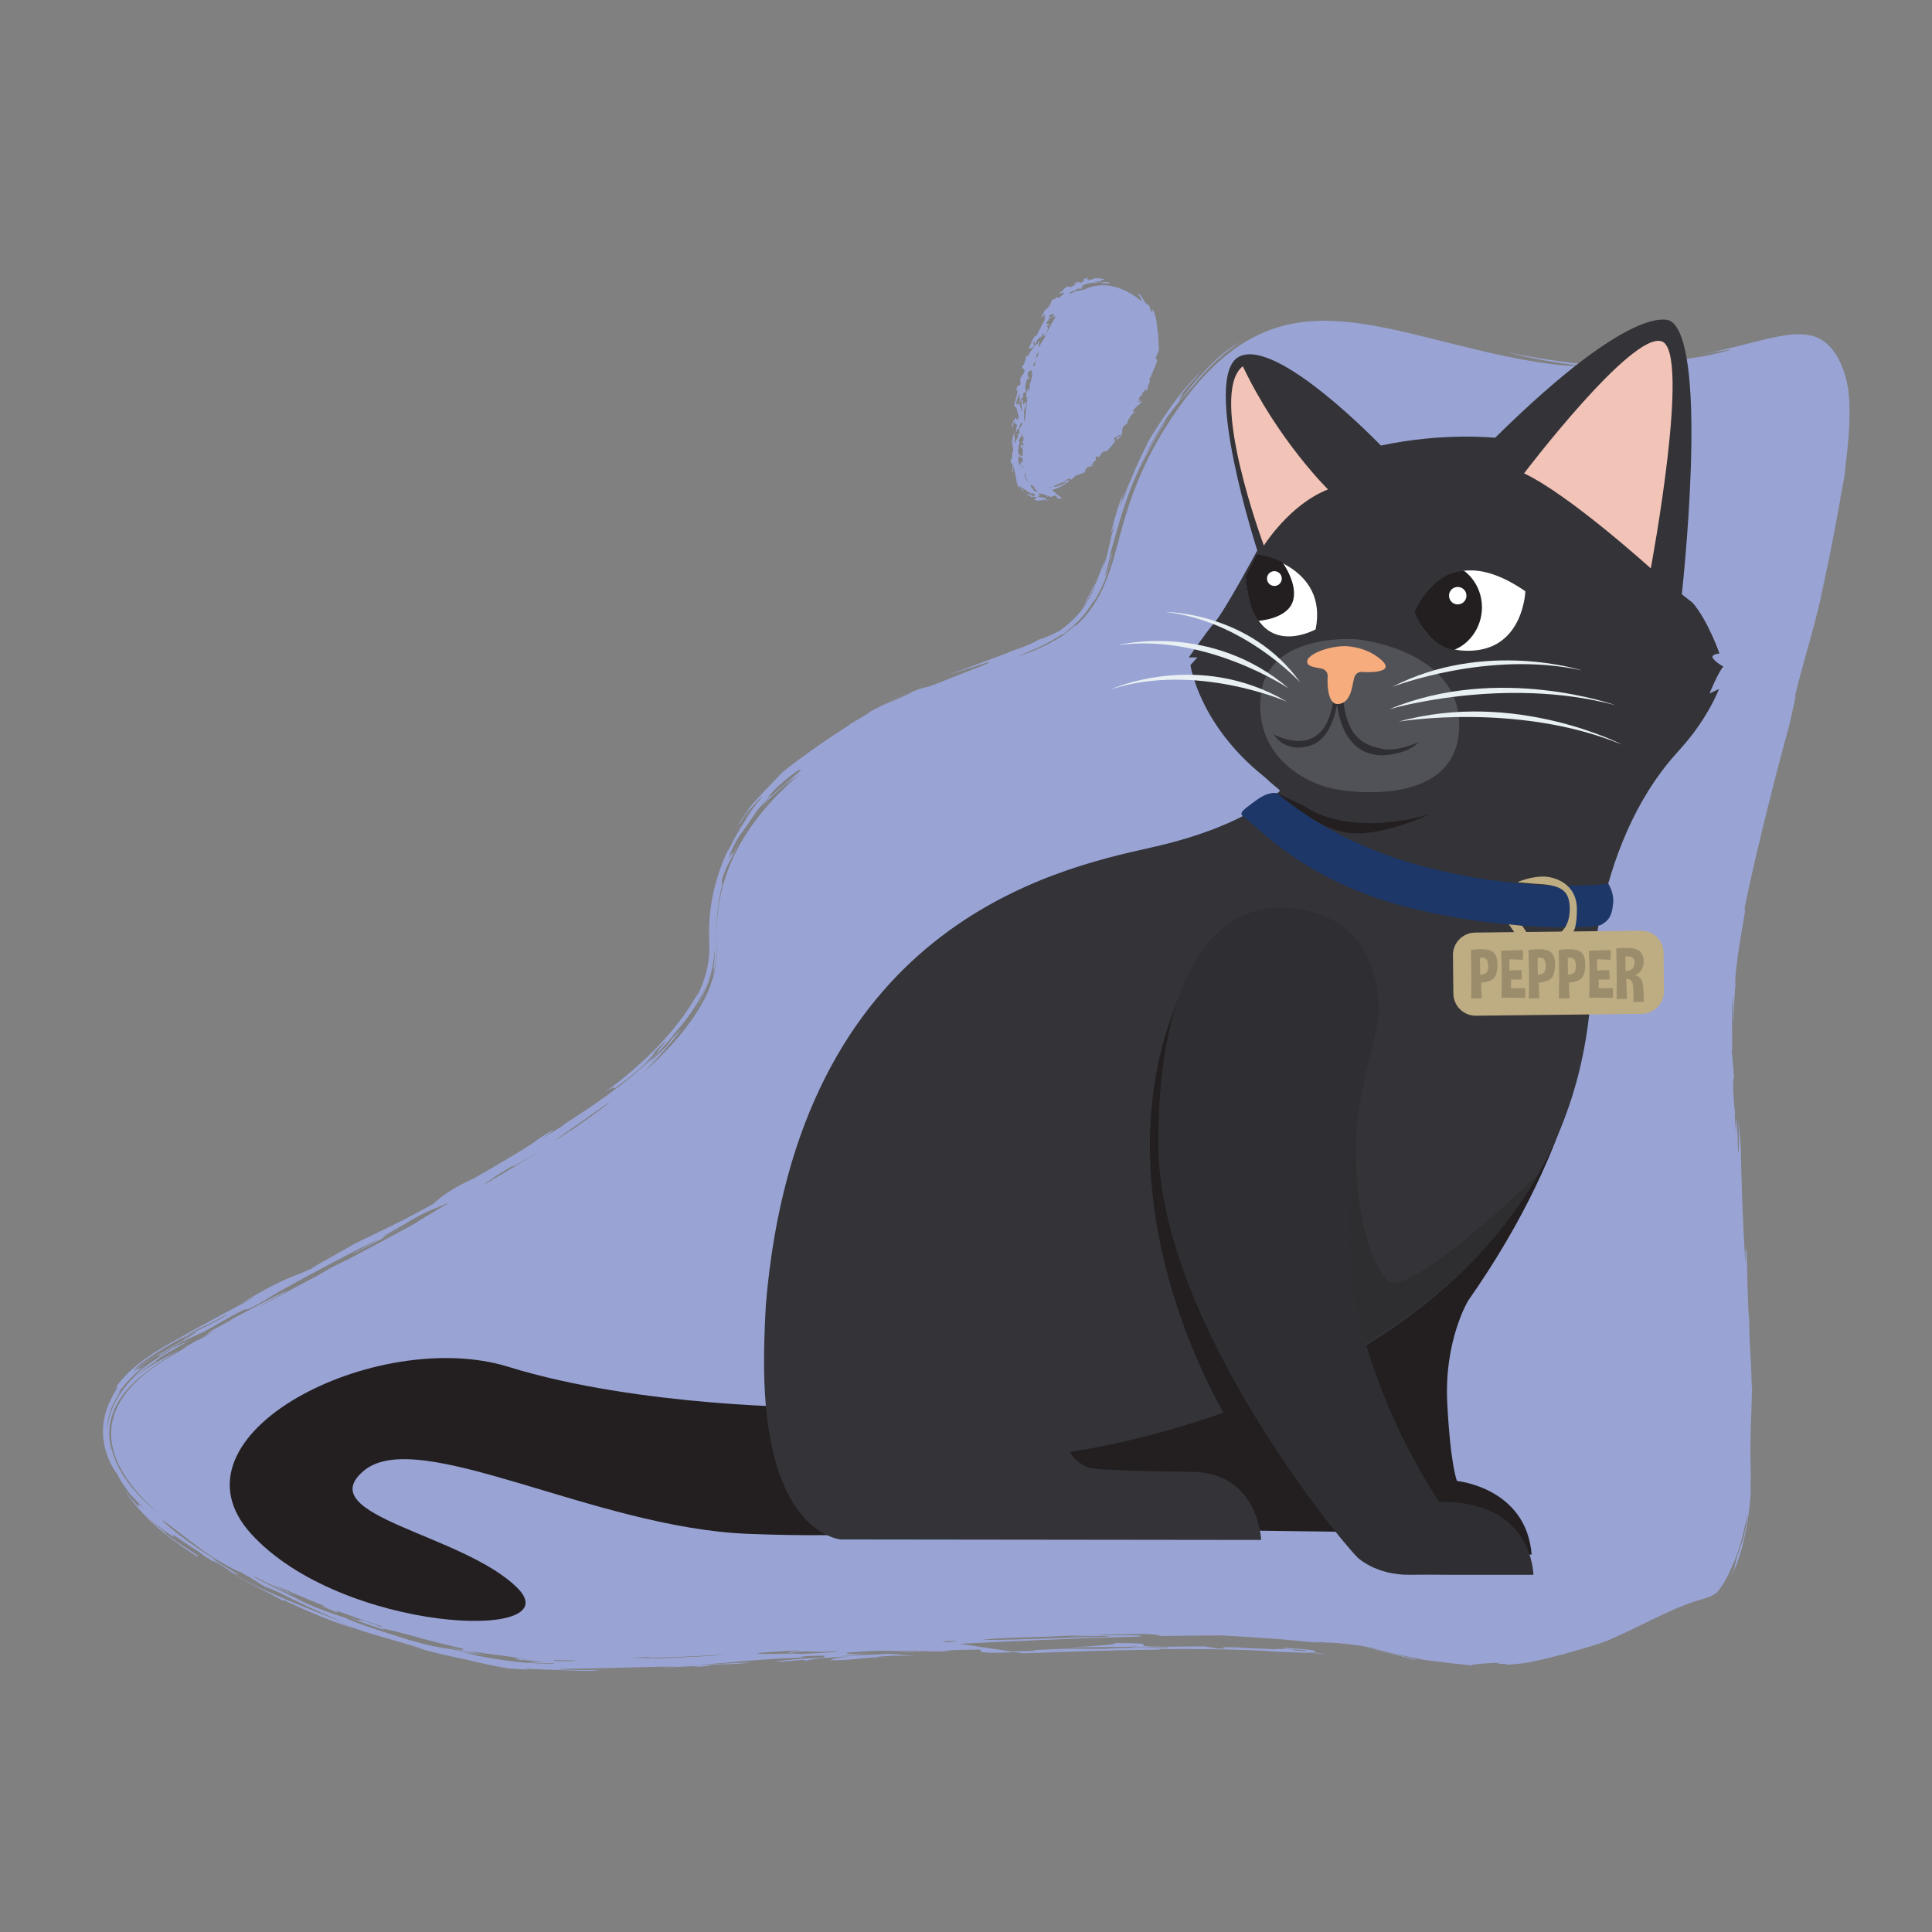 <svg xmlns="http://www.w3.org/2000/svg" xmlns:xlink="http://www.w3.org/1999/xlink" id="Ebene_1" x="0px" y="0px" viewBox="0 0 500 500" style="enable-background:new 0 0 500 500;" xml:space="preserve"><rect x="0" y="0" width="500" height="500" fill="#808080" stroke="none"/><style type="text/css">	.st0{fill:#165384;}	.st1{clip-path:url(#SVGID_00000095307308382285912350000012593708349998227596_);fill:#99A4D4;}	.st2{fill:#231F20;}	.st3{fill:#333338;}	.st4{fill:#515258;}	.st5{fill:#FFFFFF;}	.st6{fill:#E9F0F3;}	.st7{fill:#2F2F33;}	.st8{fill:#F6AC7C;}	.st9{fill:#F2C3B7;}	.st10{opacity:0.3;fill:#231F20;}	.st11{fill:#1D3768;}	.st12{fill:#BEAC83;}	.st13{fill:#9B8C6B;}</style><circle class="st0" cx="235.72" cy="226.12" r="2.71"></circle><g>	<defs>		<rect id="SVGID_1_" x="26.67" y="71.92" width="451.99" height="360.58"></rect>	</defs>	<clipPath id="SVGID_00000117672743533213139270000007761030761582570411_">		<use xlink:href="#SVGID_1_" style="overflow:visible;"></use>	</clipPath>	<path style="clip-path:url(#SVGID_00000117672743533213139270000007761030761582570411_);fill:#99A4D4;" d="M41.03,391.65  c0.02,0.02,0.04,0.03,0.06,0.05c-15.06-13.13-18.77-27.77,2.74-40.5c1.53-0.91,3.09-1.81,4.67-2.72l-1.34,0.54  c0.25-0.13,0.43-0.23,0.7-0.37c11.48-6.34,0.7-1.03,12.56-7.36c-0.48,0.22-0.71,0.3-0.98,0.41c4.86-2.53,13.66-7.41,14.88-7.65  c-1.14,0.6-5.52,3.06-7.59,4.32c4.96-2.68,10.03-5.38,15.16-8.1c1-0.6,1.97-1.17,3.13-1.8v0c0,0,0,0,0.01,0  c1.13-0.62,2.41-1.29,4.12-2.12c0.41-0.19,0.7-0.32,0.92-0.41c6-3.19,12.02-6.4,17.96-9.65c-0.73,0.05,12.97-7.53,5.83-4.05  c-1.8,0.87-1.8,0.31-8.72,4.24c-0.07,0.09,0.55-0.21,1.25-0.56c-3.21,1.67-3.68,2.07-7.11,3.99c-0.9,0.86,4.38-2.08,6.78-3.13  c-2.26,1.15-4.82,2.38-7.26,3.72l0.63-0.2l-7.43,3.88c-3.17,1.4,5.6-3.02,5.91-3.41l-4.84,2.35c-5.45,2.83-20,10.42-24.68,13.48  c-6.2,3.53-3.62,1.72-5.3,2.39c-3.92,1.82-7.24,4.06-10.97,6.03c-0.01-0.3-4.35,2.19-4.66,2.01c0,0-1.49,0.88-2.98,1.77  c-1.48,0.87-2.98,1.84-2.98,1.84c-1.82,0.88-0.01-0.34,2.41-1.75c2.41-1.41,5.48-3.11,6.22-3.65c2.99-2.19-4.5,2.41-2.55,1.01  c4.63-2.6,5.09-2.59,7.37-3.79c2.68-1.45,4.05-2.33,3.88-2.42c-7.35,4.28-4.22,1.93-10.22,5.41l-0.15,0.2  c-0.15-0.09-2.36,1.13-4.92,2.62c-2.58,1.49-5.6,3.48-7.15,4.68c-0.77,0.64-1.24,1.1-1.49,1.39c-0.25,0.28-0.3,0.37-0.19,0.31  c0.21-0.11,1.03-0.79,2.08-1.53c1.02-0.79,2.31-1.58,3.29-2.25c1.01-0.6,1.74-1.02,1.69-0.97c0,0-0.51,0.31-1.27,0.78  c-0.76,0.47-1.75,1.17-2.74,1.85c-1.95,1.42-3.77,3.08-3.77,3.08c1.66-1.34,1.72-1.25,1.91-1.29c0.21-0.01,0.52-0.2,2.82-1.78  c-2.38,1.67-3.58,2.82-4.72,3.96c-0.54,0.61-1.14,1.14-1.74,1.9c-0.31,0.37-0.65,0.76-1.02,1.2c-0.35,0.47-0.73,0.98-1.16,1.57  c1.04-1.28,1.28-1.47,1.06-1.06c-0.21,0.41-0.91,1.42-1.57,2.73c-0.35,0.63-0.61,1.39-0.93,2.1c-0.22,0.75-0.49,1.47-0.61,2.15  c-0.29,1.35-0.31,2.4-0.25,2.58c0.13-1.72,0.64-3.77,1.51-5.69c0.87-1.92,2.01-3.76,3.21-5.19c1.16-1.46,2.29-2.59,3.02-3.3  c0.48-0.48,0.76-0.76,0.8-0.82c0.14-0.1,0.43-0.31,0.83-0.62c0.6-0.48,1.45-1.13,2.42-1.79c1.91-1.37,4.26-2.77,5.5-3.57l4.03-1.83  c-2.16,1.25-4.72,2.67-6.51,3.77c-1.81,1.1-2.79,1.86-1.91,1.47c0,0-0.36,0.24-0.9,0.59c-0.54,0.36-1.27,0.82-1.95,1.35  c-1.42,0.99-2.72,2.16-2.72,2.16c2.85-2.2,4.37-2.95,5.72-3.79c1.39-0.78,2.7-1.54,5.49-3.01c-5.52,3.42-10.49,6.6-14.01,10.97  c-1.75,2.16-3.07,4.64-3.67,7.31c-0.59,2.61-0.46,5.36,0.38,7.89c-0.1-0.42-0.3-1.49-0.3-1.49c0.5,2.66,1.52,4.91,2.62,6.81  c1.09,1.91,2.31,3.48,3.46,4.82C37.17,388.43,39.28,390.24,41.03,391.65 M69.49,410.08c3.02,1.55,7.05,3.45,9.02,4.5  c3.19,1.6,10.07,3.95,10.68,4.01c0.49,0.38,3.29,1.46,6.59,2.58c3.62,1.24,7.83,2.51,10.15,3.28c5.65,1.58,7.57,1.85,9.32,2.13  c1.75,0.27,3.34,0.56,8.44,1.63c0,0-0.93-0.11-1.87-0.22c-0.93-0.13-1.87-0.25-1.87-0.25c4.53,0.99,7.78,1.57,11.19,2.03  c3.39,0.45,6.99,0.82,12.12,0.78c0.61-0.16-0.56-0.15-2.17-0.14c-1.63,0-3.71-0.07-4.87-0.25c0,0,1.22,0,2.43,0  c1.21-0.03,2.43-0.07,2.43-0.07c-2.24-0.03-6.55-0.71-6.41-0.38c-0.04-0.08-0.91-0.28-0.98-0.36c-0.06-0.08,0.68,0.01,3.91,0.31  c0,0-1.21-0.14-2.42-0.32c-1.21-0.16-2.4-0.38-2.4-0.38c0.27-0.01,0.64,0,1.07,0.03c-1.42-0.17-2.88-0.37-4.33-0.59  c-1.83-0.16-5.1-0.71-7.92-1.03c-0.23,0.06,2.76,0.68,4.47,1.01c-4.37-0.6-8.19-1.51-10.65-2.16c6.76,1.46,3.19,0.48,4.72,0.54  c-4.13-0.94-10.82-2.6-13.24-3.38c-5.66-1.46-10.32-2.7-6.68-1.28c-3.54-1.24-7.31-2.37-10.94-4c3.42,1.41,3.53,1.23,3.86,1.19  c0.33-0.06,0.88,0.02,5.29,1.67c0.53,0.08,0.59,0.04,0.31-0.1c-3.25-1.04-6.51-2.15-9.76-3.34c-0.96-0.32-1.87-0.63-2.62-0.88  c2.35,0.96,0.3,0.35,0.83,0.68c-4.66-1.91-4.53-2.04-2.39-1.37c-3.5-1.35-6.96-2.79-10.35-4.3c-0.27-0.1-1.15-0.45-2.05-0.8  c-1.07-0.43-2.14-0.86-2.14-0.86s1.58,0.75,3.16,1.51c1.59,0.73,3.19,1.45,3.19,1.45c-2.78-0.88-7.11-3.12-10.34-4.74  C64.42,407.42,66.46,408.54,69.49,410.08 M148.45,429.88c-0.44-0.08-0.06-0.14,0.72-0.18c-2.03-0.01-4.09,0-6.15-0.07  C143.93,429.76,142.59,430,148.45,429.88 M187.75,428.27l-1.96,0.05c-14.64,0.77-19.06,0.77-17.67,0.5  c-1.85,0.08-3.65,0.15-5.41,0.21c3.28,0.07,6.34,0.11,8.09,0.13C177.14,428.93,183.86,428.57,187.75,428.27 M196.12,427.89  c0.51,0.35,8.56-0.08,10.98,0.11c2-0.01,11.42-0.53,9.31-0.68c-6.57,0.5-5.99-0.4-12.05,0.45c-0.97-0.18,0.6-0.36,2.97-0.54  c-0.8,0-1.28-0.03-1.36-0.08c-2.4,0.15-4.66,0.28-6.78,0.41C197.29,427.69,195.6,427.82,196.12,427.89 M245.13,425.03  c1.64-0.15,2.1-0.28,2.54-0.43c-1.34,0.08-2.65,0.15-3.94,0.22L245.13,425.03z M206.15,199.66c-0.8,0.53-2.34,1.62-5.32,4.35  c-4.84,5.1,0.42-0.13-1.93,2.55c-0.96,0.92-1.72,1.72-2.35,2.47c-0.6,0.77-1.11,1.48-1.61,2.2c-0.52,0.7-0.96,1.48-1.56,2.3  c-0.61,0.82-1.24,1.78-2.1,2.92c-0.92,1.44-1.37,2.5-1.75,3.2c-0.36,0.71-0.5,1.13-0.59,1.42c-0.17,0.57-0.08,0.63-0.45,1.64  c1.41-3.08,1.17-2.31,1.02-1.74c-0.11,0.59-0.29,0.88,1.74-2.81c-1.56,3.05-2.06,4.19-2.63,5.16c-0.3,0.48-0.49,0.96-0.79,1.65  c-0.27,0.7-0.69,1.58-1.02,3l0.13,0.97c-0.66,2.53-1.45,6.62-1.48,10.99c-0.03,2.18,0.13,4.41,0.06,6.53  c-0.08,2.13-0.47,4.13-0.99,5.81c0.17-0.72,0.25-1.22,0.27-1.53c0.03-0.31,0.04-0.44,0.01-0.43c-0.06,0.02-0.16,0.59-0.37,1.3  c-0.38,1.42-1.15,3.36-1.09,2.87c0.31-0.42,1.1-2.57,1.38-4.68c0.32-2.1,0.23-4.09,0.16-4.04c-0.02,2.3-0.65,6.37-2.14,9.88  c-1.11,2.86-2.6,5.32-3.46,6.72c0.44-0.73,1.09-1.86,1.67-3.03c1.02-1.97,1.73-4.04,1.73-4.04c-0.6,1.41-2.23,4.53-4.09,7.11  c-1.82,2.6-3.72,4.71-3.84,4.81c-1.01,1.4-2.44,3.02-3.75,4.47c-1.33,1.44-2.56,2.69-3.14,3.39c0,0,0.3-0.27,0.75-0.67  c0.46-0.4,1.06-0.94,1.64-1.49c1.2-1.09,2.33-2.24,2.33-2.24s0.35-0.46,0.68-0.95c0.33-0.48,0.67-0.95,0.67-0.95  s0.66-0.65,1.3-1.32c0.66-0.66,1.27-1.36,1.27-1.36c-1.21,1.71-3.26,4.25-5.26,6.47c-1.99,2.23-3.92,4.14-4.53,4.9  c3.64-3.38,8.21-7.75,12.46-13.75c1.51-2.19,2.96-4.62,4.15-7.32c1.67-4.07,2.47-8.17,2.24-12.32  c-1.04-18.19,8.09-32.51,21.64-43.86c-0.17,0.12-0.32,0.23-0.49,0.36c-0.7,0.53-1.47,1.1-2.28,1.76c-0.79,0.68-1.63,1.42-2.52,2.25  c1.04-0.92,2.17-2.11,3.82-3.61c0,0-0.6,0.47-1.49,1.17c-0.85,0.75-2.06,1.68-3.16,2.73c-1.12,1.03-2.24,2.07-3.02,2.9  c-0.8,0.82-1.34,1.37-1.34,1.37c1-1.17,1.8-2.07,2.56-2.83c0.77-0.74,1.46-1.36,2.18-2c1.47-1.26,3.06-2.62,5.89-5.04  C207.05,199.25,206.94,199.13,206.15,199.66 M152.93,288.57c-2.21,1.68-8.73,5.94-9.14,6.54c3.17-2.09,4.06-2.69,3.73-2.39  c3.36-2.28,6.56-4.57,9.59-6.88c0.1-0.13,0.37-0.38,0.81-0.76C156.5,286.09,154.28,287.69,152.93,288.57 M132.43,301.87  c-6.92,4.11-2.05,1.34-6.91,4.38c-0.25,0.21-0.05,0.16,0.37-0.03c5.3-3.09,10.45-6.21,15.34-9.35  C136.83,299.59,132.26,302.38,132.43,301.87 M51.13,346.97c1.78-1.01,3.58-2.02,5.41-3.04c-1.13,0.58-2.67,1.39-4.05,2.12  C51.31,346.76,51.08,346.95,51.13,346.97 M73.31,411.16c0.22,0.12,0.56,0.27,1.01,0.45C73.98,411.47,73.65,411.31,73.31,411.16   M275.25,427.07l-5.06,0.23C272.17,427.26,274.06,427.19,275.25,427.07 M35.46,389.49c0.52,0.54,0.56,0.47,0.48,0.3  c-0.14-0.39-0.76-1.22,1.4,0.8c-1.49-1.63-2.92-3.16-3.8-4.07c-0.12-0.17-0.43-0.59-0.81-1.12c-0.38-0.53-0.83-1.16-1.21-1.79  c-0.81-1.22-1.34-2.39-1.09-2.08c-0.52-0.48-1.7-2.26-2.66-4.85c-0.51-1.28-0.83-2.82-1.03-4.42c-0.13-1.6-0.12-3.3,0.2-4.87  c0.55-3.18,1.97-5.76,2.81-7.2c0.86-1.45,1.08-1.97,0.02-0.84c1.07-1.59,2.96-3.82,5.59-5.97c0.67-0.52,1.37-1.06,2.09-1.62  c0.75-0.51,1.52-1.04,2.32-1.59c0.82-0.5,1.66-1.01,2.51-1.54c0.84-0.48,1.69-0.97,2.56-1.47c6.95-3.96,14.88-8.17,21.39-11.66  l-3.63,1.72c13.29-7.93,12.27-5.97,20.3-10.02c-7.12,3.47,6.05-3.57,8.77-5.28c6.36-3.11,11.64-5.44,20.33-10.28  c1.65-1.28,1.65-1.84,7.14-4.99l3.85-1.89c5.47-3.17,12.77-7.35,16.04-9.71l-0.74,0.44c5.85-3.97,6.33-3.74,1.76-0.69  c0,0,1.43-0.88,2.87-1.76c1.42-0.89,2.84-1.79,2.84-1.79l0.13-0.21c3.73-2.41,7.32-4.75,11.32-7.64c3.96-2.91,8.41-6.32,13.31-11.3  c-2.76,2.46,6.79-8.04-1.89,0.95c1.32-1.22,1.02-0.82,0.35-0.02c-0.7,0.78-1.78,1.95-2.01,2.23c-3.28,3.18-6.72,5.52-8.32,6.75  c1.07-1.07-0.24-0.57-2.29,0.73c3.73-2.54,10.42-8,15.52-13.66c2.55-2.82,4.71-5.66,6.21-7.92c1.5-2.27,2.41-3.93,2.8-4.3  c1.09-2.45,2.06-5.17,2.44-8.1c0.23-1.46,0.27-2.96,0.22-4.48c-0.01-0.85-0.03-1.71-0.04-2.58l-0.02-1.31l0.07-1.31  c0.28-7.02,2.31-14.15,5.39-20.14c-0.24,0.51-0.66,1.51-0.46,1.26c0,0,0.07-0.17,0.21-0.45c0.14-0.28,0.34-0.69,0.58-1.18  c0.24-0.49,0.52-1.05,0.83-1.66c0.34-0.59,0.7-1.22,1.06-1.84c0.69-1.28,1.54-2.45,2.12-3.37c0.29-0.46,0.55-0.83,0.75-1.08  c0.19-0.25,0.3-0.4,0.3-0.4s-0.44,0.5-0.84,1.03c-0.4,0.53-0.8,1.07-0.8,1.07s0.26-0.4,0.66-1c0.39-0.6,0.98-1.35,1.54-2.13  c0.55-0.78,1.15-1.53,1.61-2.07c0.45-0.55,0.76-0.92,0.76-0.92c0.44-0.67-1.7,1.4-3.65,3.92c-1,1.23-1.74,2.48-1.23,1.84  c-2.09,2.76-1.17,1.4-0.05-0.26c1.15-1.75,2.72-3.63,0.91-1.63c-0.99,1.37-2.22,3.08-3.03,4.36c2.25-3.7,4.36-6.21,6.27-8.27  c2.02-2.23,3.85-3.98,5.81-6.12c3.46-2.88,10.76-8.18,17.85-12.62c-1.43,0.77,0.49-0.44,2.36-1.5c1.85-1.1,3.63-2.07,1.7-1.25  c2.89-1.45,9.45-5.02,10.71-5.31c-1.1,0.42-4.37,2.02-6.55,3.28c3.11-1.5,3.58-1.49,7.33-3.33c0.47-0.26,0.17-0.19,0.17-0.19  c2.51-1.07,3.02-1.06,3.97-1.31c0.96-0.24,2.36-0.73,6.75-2.55c23.31-8.95-3.62,0.43-0.38-0.92c0.46-0.1,3.26-1.16,6.54-2.38  c3.25-1.23,7.04-2.58,9.29-3.5l-1.12,0.32c2.36-0.78,5.74-1.9,7.88-3.25c1.46-0.34,3.97-1.51,5.43-2.29c0,0,0.52-0.39,1.3-0.97  c0.75-0.61,1.75-1.43,2.62-2.35c0.47-0.44,0.87-0.93,1.25-1.39c0.4-0.44,0.73-0.9,1-1.29c0.58-0.76,0.9-1.32,0.9-1.32  s-0.08,0.11-0.2,0.27c-0.11,0.16-0.27,0.37-0.45,0.57c-0.34,0.4-0.68,0.8-0.68,0.8c1.44-1.8,2.45-3.61,3.29-5.54  c0.13-0.94-0.92,2-2.74,4.48c0.74-1.49,1.73-3.21,2.88-5.41c0,0-0.12,0.3-0.24,0.61c-0.13,0.29-0.26,0.59-0.26,0.59  c1.37-2.22,4.48-12.06,2.24-4.27c1.04-2.84,1.49-4.84,1.89-6.58c0.4-1.75,0.71-3.28,1.35-5.33c-0.07-0.48-1.18,3.31-0.75,1.19  c1.08-4.03,1.89-6.73,3.15-9.97c-1.05,3.2,0.45-0.85-1.12,4.22c0.68-1.92,2.58-6.96,2.65-6.71c-0.67,1.59-1.19,2.68-2.03,5.57  c1.87-5.38,4.22-10.86,6.91-16.07c-0.14,0.16-0.45,0.66-0.8,1.23c1.92-3.29,4.45-7.32,7.07-10.89c2.62-3.58,5.37-6.69,7.24-8.43  l-1.44,1.73c-1.32,1.29-3.63,4.21-4.4,5.47c3.46-4.49-2.1,3.44,1.59-1.27c2.59-3.2,5.15-6.12,7.64-8.5  c2.46-2.4,4.93-4.12,6.92-5.19c-3.32,2.12-6.77,5.21-9.47,8.17c-1.33,1.5-2.56,2.88-3.52,4.11c-1,1.19-1.76,2.18-2.26,2.79  c0,0,0.19-0.25,0.47-0.63c0.28-0.38,0.65-0.89,1.05-1.37c0.79-0.98,1.58-1.96,1.58-1.96s-0.48,0.54-1.19,1.34  c-0.74,0.79-1.64,1.91-2.55,3.03c-0.93,1.1-1.77,2.27-2.42,3.13c-0.66,0.86-1.07,1.45-1.07,1.45c-0.01,0.26-1.47,2.34-2.68,4.49  c-1.27,2.11-2.32,4.26-2.16,4.23c1.85-3.51,3.76-6.59,5.46-9.17c-0.08,0.16-0.46,0.82-1.03,1.75c-0.58,0.92-1.33,2.14-2.08,3.49  c-0.79,1.32-1.53,2.79-2.25,4.13c-0.66,1.37-1.29,2.62-1.7,3.58c0,0,0.13-0.3,0.32-0.75c0.21-0.45,0.48-1.04,0.75-1.64  c0.53-1.2,1.14-2.36,1.14-2.36c-2.32,4.08-4.49,8.99-6.19,14.02c-1.72,5.02-3,10.12-4.31,14.39c1.06-3.36,0.53-1.18-0.09,1.15  c-0.62,2.32-1.42,4.76-0.4,2.14c0.88-2.12,1.58-5.8,1.38-4.74c0.47-0.6-1.41,5.3-1.9,7.03c-0.23,0.42-1.21,2.73-2.07,4.2  c-0.43,0.73-0.76,1.3-0.87,1.36c-0.09,0.08,0.1-0.31,0.65-1.5c-0.58,1.33-1.8,3.29-3.39,5.12c-1.58,1.83-3.52,3.5-5.07,4.71  c0.38-0.47-1.12,0.58-3.01,1.65c-0.95,0.53-1.97,1.09-2.88,1.5c-0.89,0.43-1.63,0.76-1.99,0.86c-0.79,0.36-1.53,0.7-2.2,1  c-0.68,0.3-1.3,0.57-1.85,0.81c3.52-1.18,7.74-2.88,11.7-5.41l-0.01,0c1.53-1.1,4.11-3.45,3.39-2.71l0.14,0.04  c3.54-3.09,6.03-7.22,7.6-11.09c0.78-1.93,1.41-3.76,1.94-5.4c0.24-0.84,0.48-1.7,0.72-2.58l-0.17,0.48  c0.09-0.29,0.18-0.57,0.27-0.86c2.66-9.84,5.56-21.88,16.18-36.85c24.55-34.6,47.99-21.2,84.82-13.39  c5.46,1.16,10.57,1.93,15.37,2.4l5.12,0.12c0,0-5.14-0.5-10.21-1.4c-2.53-0.49-5.06-0.95-6.93-1.43c-1.88-0.44-3.13-0.73-3.13-0.73  c8.32,1.62,14.44,2.53,20.22,3.09c5.77,0.5,11.24,0.68,18.12-0.21c-2.18,0.14-0.06-0.17,0.47-0.29c4.4-0.29,9.59-1.22,12.28-1.6  c0,0,1.72-0.39,3.43-0.77c1.71-0.4,3.42-0.84,3.42-0.84c-0.12-0.17-2.82,0.26-9.83,1.64c6.15-1.15,11.85-2.69,17.45-4.09  c2.81-0.68,5.6-1.33,8.5-1.56c0.72-0.08,1.46-0.03,2.19-0.05c0.74,0.1,1.47,0.08,2.2,0.29c1.47,0.26,2.86,0.98,4.03,1.89  c2.33,1.92,3.66,4.6,4.64,7.25c0.95,2.73,1.41,5.63,1.47,8.54c0.22,5.83-0.42,11.8-1.25,18.09c-0.06,1.08,0.54-3.35,0.34-1.44  c-0.45,2.85-1.29,7.24-1.58,8.36c0.11-0.31,0.26-0.84,0.46-1.87c-1.09,6.01-1.98,10.68-2.8,14.82c-0.86,4.35-1.66,8.12-2.74,12.22  c0.09,0.49,1.59-6.27,1.42-5.21c-2.76,12.66-5.01,19.04-8.19,31.68c1.32-4.11-0.43,2.86-1.14,6.32  c-2.84,10.31-8.58,32.32-11.76,48.19c0.76-2.02-0.16,2.39-0.98,7.51c-0.86,5.12-1.52,10.96-1.24,11.64  c-0.39,3.56-0.46,9.09-0.66,9.5c0.03-2,0.05-6.83-0.1-6.21c-0.33,5.22,0.07,13.27-0.21,14l0.59,6.49  c-0.13,0.27-0.25,1.31-0.24,3.02c0.08,1.37,0.16,2.77,0.25,4.2c0.33,2.59,0.27,2.67,0.17,2.82c0.1,1.54,0.2,3.11,0.3,4.69  c0.04-1.79,0.07-3.27,0.16-3.98c0.4,5.52,0.23,4.77,0.42,8.68c0.26,1.27,0.21-3.89,0.07-8.11l0.63,7.09  c0.1,6.86,0.43,18.78,1.17,29.79c0.11-1.8-0.11-5.38,0.34-2.5c0.2,4.74,0.16,11.08,0.61,17.35c-0.01-0.87,0.05-0.33,0.04-1.18  c0.12,11.02,0.43,8.28,0.66,18.26c0.03-0.16,0.07-0.19,0.1-0.49l-0.16,6.1c-0.27,6.39-0.31,9.95-0.26,12.88  c0.03,2.93,0.18,5.24-0.07,9.09l0.2-1.7c-0.03,2.42-0.48,7.51-1.52,12.51c-0.51,2.5-1.18,4.97-1.94,7.05  c-0.76,2.09-1.61,3.79-2.23,4.8c1.39-2.57,1.37-3.07,1.45-3.35c0.04-0.29,0.03-0.41,0.54-2.38c0.79-2.29,1.07-3.1,1.48-4.3  c0.37-1.2,0.84-2.81,1.35-6.82c-0.25,0.49-0.74,3.25-1.48,6.1c-0.71,2.85-1.81,5.75-2.34,6.67c-0.85,2.1-1.71,3.82-2.49,5.05  c-0.8,1.22-1.45,1.98-1.59,2.2c-0.63,0.48-1.31,0.87-2.02,1.16c-0.36,0.12-0.71,0.24-1.06,0.36c-0.3,0.09-0.6,0.18-0.9,0.28  c-1.18,0.38-2.32,0.67-3.4,1.1c-1.08,0.42-2.14,0.84-3.19,1.25c-1.04,0.47-2.07,0.93-3.12,1.41c-4.2,1.93-8.58,4.29-14.91,7.01  c-0.58,0.21-1.14,0.42-1.7,0.63c-0.57,0.17-1.14,0.35-1.73,0.53c-1.18,0.33-2.39,0.79-3.85,1.15c-0.72,0.2-1.49,0.42-2.32,0.66  c-0.41,0.13-0.85,0.26-1.3,0.39c-0.46,0.11-0.93,0.23-1.43,0.35c-0.99,0.26-2.06,0.54-3.23,0.85c-1.18,0.29-2.47,0.51-3.88,0.83  l0.32,0.01c-0.53,0.05-1.62,0.28-2.88,0.42c-1.63,0.17-3.5,0.37-4.66,0.39c1.97-0.36,0.74-0.31-0.37-0.26  c-1.12-0.05-2.12-0.06,0.28-0.31c-3.34,0.07-5.28,0.17-6.49,0.34c-1.2,0.08-1.66,0.24-2,0.36c-1.18-0.21-2.6-0.35-4.22-0.47  c-1.62-0.16-3.42-0.45-5.41-0.68c-0.99-0.14-2.04-0.21-3.1-0.44c-1.06-0.22-2.16-0.44-3.29-0.68c-2.27-0.48-4.66-1.01-7.08-1.63  c1.63,0.59,12.61,3.06,8.04,2.29c0,0-3.17-0.85-6.35-1.7c-1.56-0.42-3.11-0.87-4.31-1.09c-1.19-0.26-1.98-0.43-1.98-0.43  s1.42,0.25,2.84,0.49c0.72,0.11,1.41,0.3,1.94,0.4c0.53,0.12,0.88,0.2,0.88,0.2c-4.75-1.26-7.92-1.61-10.55-1.88  c-2.63-0.29-4.77-0.28-7.62-0.5c-0.86,0.03,1.12,0.28,3.35,0.52c-1.08-0.11-2.27-0.23-3.5-0.36c-2.08-0.19-4.27-0.39-6.24-0.58  c-2.98-0.35-13.36-0.97-17.54-1.24c-0.56,0-1.11,0-1.68,0c0.16,0.03,0.42,0.06,0.76,0.08c-0.84-0.03-1.53-0.05-2.16-0.07  c-1.75,0.02-3.5,0.03-5.25,0.05l1.06,0.07c-0.7-0.02-1.37-0.04-2.03-0.07c-1.8,0.03-3.62,0.07-5.43,0.1l-2.79-0.1l1.37-0.02  c-0.26-0.19-2.07-0.34-4.8-0.42c-6.2,0.09-12.57,0.25-19.04,0.46c-8,0.48-18.8,0.47-22.31,1.12c12.46-0.1,18.4-0.6,31.52-0.8  c6.7-0.56-8.44-0.02-8.87-0.2l7.43-0.33c-0.49,0.13,3.12,0.08,6.39,0.07c3.26,0.01,6.17,0.08,4.26,0.37  c-16.28,0.43-32.48,1.18-46.53,1.86l13.64,2.03c0,0.04,0.25,0.08,0.92,0.14l-0.92-0.14c0-0.06,0.72-0.09,1.84-0.11  c1.12-0.02,2.63-0.04,4.23-0.07c-0.67-0.1-1.38-0.21,2.4-0.33c7.6-0.48,11.79-0.07,17.3-0.25l-1.7-0.01  c5.18-0.25,11.82-0.33,15.8-0.13c4.18-0.53-14.97,0.08-6.91-0.43c-5.71,0.22-13.92,0.12-18.35,0.25  c7.41-0.35,13.78-0.92,11.68-1.14c15.93,0.01,0.02,0.95,13.94,0.96c0,0,2.4-0.04,4.8-0.07c2.4-0.01,4.8-0.02,4.8-0.02l3.32,0.54  c5.76,0.11-3.54-0.48,5.29-0.28c2.39,0.3,8.1,0.26,9.82,0.54c-0.24-0.13-0.35-0.26,4.17-0.04c0.3,0.08-0.12,0.25,3.4,0.5  c1.23-0.16-1.03-0.35-3.09-0.52c-2.06-0.14-3.92-0.24-1.83-0.36c9.97,0.67,6.52,0.86,7.87,1.18c-0.34-0.04-0.88-0.07-1.83-0.12  c0.09,0.14,4.36,0.41,3.88,0.57c-1.7-0.17-3.39-0.35-4.87-0.5c3.02,0.38-4.99-0.06-8.07-0.16c-6.99-0.64-21.5-0.75-31.21-0.65  c0.85,0.01,2.53,0.05,1.47,0.13c-13.81,0.15-19.53,0.47-35.36,0.95l-1.87-0.29c-13.85,0.58-6.71-0.72-10.08-0.67  c-3.07,0.11-5.7,0.01-8.34,0.33l1.46,0.07c-8.67,0.3-2.73-0.25-10.45,0.19c-6.24,0.1,5.49-0.34,1.49-0.35  c-8.25,0.52-5.14-0.45-17.96,0.58c0.63,0.09-1.41,0.51,6.11,0.14l-7.33,0.68c8.68-0.34,3.38-0.1,12.26-0.54  c4.11,0.15,3.15,0.43,6.94,0.55c-3.35,0.08-2.7-0.25-7.69,0.04c-6.03,0.42,0.96,0.13,1.57,0.22c-8.02,0-8.89,0.87-16.05,0.86  c1.37-0.51-0.01-0.42,5.1-0.98c-5.08,0.14-11.52,0.8-11.02,1.15l-1.06-0.28c-1.18,0.15-5.22,0.38-5.48,0.49l-1.72-0.07  c3.72-0.47,6.7-0.77,13.13-1c-2.62-0.08,3.53-0.78-4.82-0.38c-3.6,0.21-0.43,0.22-0.65,0.33c-18.72,0.79-18.77,1.64-33.56,2.17  c3.7-0.02,12.7-0.69,19.77-0.84c-4.25,0.53-9.2,0.4-13.34,0.65c3.69-0.04,4.31,0.05-0.02,0.42l-1.8-0.12  c-2.6,0.13-7.27,0.33-7.62,0.44c-0.12-0.07,1.02-0.17,3.38-0.35c-6.56,0.01-18.83,0.49-30.53,0.6c0.85,0.52,16.64,0.04,8.18,0.52  c-2.39,0.02-4.57-0.12-7.18-0.2c-1.31-0.05-2.73-0.12-4.34-0.15c-1.63-0.05-3.5-0.12-5.6-0.25c3.56,0.58-3.86-0.1-3.77,0.02  c0,0-2.89-0.49-5.74-1.1c-2.85-0.6-5.66-1.32-5.66-1.32c-5.5-1.05-11.76-2.62-16.64-4.2c1.63,0.53,3.8,1.14,6.5,1.82  c-7.46-2.52-13.98-3.75-23.27-7.38l4.26,1.72c-7.13-2.39-12.63-4.8-18.04-7.38l0.03,0.36c-0.28-0.35-3.37-1.88-6.65-3.59  c-3.3-1.7-6.76-3.63-7.99-4.4c8.03,4.55,11.73,6,15.29,7.53c3.59,1.46,7.09,2.96,15.39,6.16c-6.12-2.7-10.56-4.56-16.99-7.89  c-2.52-1.11-3.52-1.53-3.76-1.53c-2.04-1.17-2.55-1.71-6.29-3.78l-1.22-0.46c-5.4-2.81-7.64-4.47-9.8-6.07  c-2.14-1.64-4.26-3.17-8.85-6.75c-1.01-0.59,0.81,1.17,3.74,3.45c2.92,2.28,6.99,4.99,10.02,6.89c-2.47-1.24,0,0.31,2.42,1.72  c2.41,1.42,4.75,2.73,1.76,1.44l-2.95-1.92c-2.77-1.6-2.93-1.51-1.61-0.68c-3.37-2.05-2.59-1.56-3.93-2.6  c-3.93-2.5-5.7-3.83-6.53-4.34c-0.81-0.55-0.65-0.33-0.47-0.1c0.17,0.23,0.35,0.47-0.44-0.02c-0.78-0.52-2.6-1.67-6.09-4.75  c1.47,1.54,5.5,4.7,4.58,4.25c0,0,1.99,1.5,4.04,2.89c2.05,1.39,4.15,2.68,4.15,2.68l-0.01,0.37  c-10.56-6.68-15.79-12.42-18.96-17.39C33.87,387.88,34.94,388.95,35.46,389.49"></path>	<path style="clip-path:url(#SVGID_00000117672743533213139270000007761030761582570411_);fill:#99A4D4;" d="M273.23,81.85  c-0.21,0.08-0.42,0.19-0.57,0.39c0.09-0.11,0.18-0.25,0.23-0.49c0,0-0.32,0.16-0.61,0.35c-0.3,0.18-0.6,0.37-0.6,0.37  c0.25-0.59,0.79-0.36,1.13-1.05c-0.34-0.16-0.49-0.33-1.17,0.24c-0.32,0.66,0.21,0.08,0.16,0.48c-0.68,0.24-0.03,0.8-0.78,1.04  c-0.35,0.6-0.02,0.54,0.01,0.8c0.35-0.59,0.19,0.47,0.66-0.25c-0.12,0.72-0.59,0.26-0.73,0.85l0.31,0.26  c-0.17,0.52-0.44,1.64-0.98,2.19c0.03-0.65-0.38,0.22-0.55,0.03c0.36,0.04,0.49-0.81,0.34-0.87c-0.29,0.4-0.84,1.51-0.85,1.78  l0.16-0.94c-0.3,0.22-1.09,1.17-1.16,1.18c0,0.4-0.22,0.9-0.09,1.15l0.5-0.53l-0.14-0.32l0.44-0.24c-0.07,0.45-0.19,1.38,0,1.66  c0.21-0.63,0.63-1.45,1.29-2.32c0.93-2.14,1.96-4.07,3.09-5.78C273.29,81.83,273.26,81.84,273.23,81.85 M267.55,93.98  c-0.24,0.78,0.02,0.26,0,0.87c0.05,0.05,0.1,0.04,0.16,0c0.16-0.58,0.32-1.15,0.49-1.72C267.99,93.6,267.84,94.1,267.55,93.98   M266.65,95.98c-0.15,0.17-0.64,0.02-0.7,0.85c0.04,0.02,0.09-0.04,0.13-0.11c-0.15,0.35-0.05,0.43-0.08,0.84  c0.29,0.19,0.35-0.43,0.64-0.63c-0.13,0.23-0.33,0.48-0.37,0.77l0.13-0.04l-0.25,0.82c-0.32,0.29,0.1-0.64-0.08-0.73l-0.31,0.49  c-0.21,0.6-0.64,2.24-0.26,2.88c0.03,0.74-0.29,0.36-0.52,0.51c-0.36,0.39-0.07,0.85-0.25,1.26c-0.25-0.06-0.31,0.45-0.63,0.43  l-0.04,0.71c-0.53,0.33,0.05-0.86-0.13-1.08c-0.36-0.44-0.22,0.5-0.43,0.22c0.13-0.54,0.35-0.54,0.46-0.79  c0.08-0.31,0-0.49-0.16-0.51c0.04,0.9-0.41,0.42-0.45,1.14l0.09,0.04c-0.32-0.03-0.28,1.02-0.49,1.37  c0.25,0.83,0.57-0.56,0.67-0.52l-0.23,0.93c0.27-0.38,0.4,0.06,0.69-0.46c-0.19,0.56,0.11,0.67-0.17,1.19  c0.56-0.56,0.26,0.82,0.55,0.92c0.21-0.64-0.14-1.92-0.21-1.75c0.09,0.04,0.17-0.76,0.09-1.08l0.5-0.38  c-0.06,0.51-0.35,1.16,0.04,1.02l-0.29,0.66c0.67-0.63,0.65-0.59,0.99-1.19c0.25,1.36-0.82,2.27-0.54,3.4l0.07-0.16  c-0.17,1.08-0.11,1.75,0.07,2.22c0.17-1.93,0.4-3.82,0.68-5.65l-0.22,0.11c0.02-0.03,0.03-0.04,0.04-0.07  c0.36-1.29-0.47-0.19-0.04-1.5c-0.05,0.05-0.09,0.06-0.13,0.09c0.23-0.52,0.27-1.56,0.64-1.61c-0.03,0.13-0.02,0.64,0.06,0.9  c0.1-0.58,0.21-1.15,0.32-1.71c-0.03-0.12-0.06-0.24-0.05-0.37l0,0l0,0c0.01-0.13,0.05-0.27,0.16-0.45  c0.03-0.04,0.06-0.07,0.09-0.09c0.15-0.68,0.3-1.35,0.46-2.01C266.86,96.84,267.26,95.31,266.65,95.98 M263.84,113.61  c-0.23,0.4,0.01,1.3,0.16,1.16c-0.49,0.01-0.29,1.31-0.53,1.8c-0.02,1.2,0.59,0.77,0.43,1.86l-0.27-0.39  c-0.08,0.98-0.12,1.41,0.13,2.5c0.34,0.09-0.12-0.49,0.02-0.76l0.38,0.48c-0.01-0.24,0.22-0.71-0.09-0.67  c0.16-0.02,0.38-0.4,0.31,0.28l0.19-0.52c0.04,0.02,0.07,0.06,0.1,0.1c0-0.15,0.01-0.3,0.02-0.45c-0.11-0.18-0.11-0.52-0.37-0.81  c-0.1-0.02-0.12,0.3-0.17,0.48c-0.15-0.45-0.11-0.87-0.03-1.12c0.06,0.7,0.22,0.33,0.49,0.48c0.11-0.43,0.06-1.13,0.13-1.38  c-0.11-0.59-0.41-1.09-0.65-0.7c0.13-0.38,0.01-0.78,0.31-1.17c-0.34,0.74,0.66,0.04,0.23,0.98c0.09,0.06,0.14,0.05,0.19,0.02  c0.01-0.33,0.01-0.65,0.02-0.98c-0.02-0.12-0.05-0.24-0.08-0.33c-0.08,0.25-0.22,0.03-0.35,0.09c0.12-0.51,0.31-0.49,0.44-0.25  c0.01-0.38,0.03-0.76,0.04-1.14l-0.21-0.47l-0.12,0.71c-0.27-0.31-0.02-0.79,0.01-1.15C264.42,111.83,264.28,113.18,263.84,113.61   M264.53,120.99c0.08-0.06,0.13-0.03,0.18,0.04l-0.05-0.64C264.53,120.51,264.35,120.4,264.53,120.99 M265.62,124.2  c0.18,0.27,0.38,0.49,0.53,0.64l-0.08-0.21c-0.9-1.34-0.78-1.88-0.55-1.8c-0.06-0.17-0.12-0.33-0.18-0.51  c-0.09,0.36-0.16,0.71-0.15,0.93C265.29,123.59,265.47,123.91,265.62,124.2 M266.96,126.19c0.18,0.23,0.43,0.44,0.49,0.67  c0.17,0.24,1.33,0.57,1.15,0.23c-0.42-0.02-0.52-0.29-0.63-0.46c-0.11-0.18-0.2-0.31-0.63-0.27c0.02-0.26,0.22-0.25,0.47-0.17  c-0.06-0.09-0.08-0.15-0.06-0.21c-0.23-0.11-0.46-0.21-0.63-0.35c-0.18-0.1-0.35-0.18-0.37-0.07  C266.65,125.72,266.79,125.95,266.96,126.19 M271.83,126.28c0.15-0.12,0.17-0.23,0.18-0.36c-0.13,0.04-0.26,0.09-0.38,0.13  L271.83,126.28z M264.93,113.1c0-0.02,0-0.04,0-0.06C264.92,113.05,264.93,113.08,264.93,113.1 M265.92,103.27  c0.03-0.21,0.06-0.41,0.09-0.62c-0.06,0.12-0.13,0.29-0.2,0.44C265.83,103.23,265.87,103.27,265.92,103.27 M268.45,92.39  c0.12-0.39,0.24-0.78,0.37-1.15c-0.03-0.03-0.06-0.07-0.07-0.14c-0.12,0.14-0.24,0.4-0.36,0.53c-0.06,0.28-0.41,1-0.15,1.15  C268.35,92.42,268.4,92.34,268.45,92.39 M299.42,93.66c-0.49,1.02-1.25,3.24-2.06,4.7c0.82-0.14-0.69,1.71-0.22,2.07  c-0.15,0.34-0.49,0.82-0.71,0.76c0.18-0.14,0.23-0.67,0.1-0.66c-0.26,0.47-0.63,1.2-0.92,1.14l-0.04,0.72  c-0.15-0.04-0.34-0.02-0.5,0.1c-0.06,0.12-0.13,0.25-0.2,0.37c0.02,0.28-0.04,0.28-0.13,0.24c-0.08,0.14-0.15,0.28-0.23,0.42  c0.21-0.08,0.41-0.16,0.56-0.16c-0.22,0.52-0.3,0.39-0.54,0.71c0.09,0.2,0.6-0.12,0.91-0.44l-0.2,0.73  c-0.65,0.45-1.68,1.25-2.17,2.26c0.27-0.04,0.46-0.36,0.55,0.04c-0.32,0.37-1,0.71-1.18,1.35c0.07-0.06,0.07,0.01,0.14-0.06  c-0.88,0.77-0.4,0.75-0.94,1.61c0.03,0,0.07,0.02,0.11,0.02l-0.53,0.39c-1.16,0.77-0.58,1.37-0.89,2.13l0.14-0.11  c-0.03,0.6-1.26,1.66-1.45,2.09c0.19-0.57-0.05-0.28-0.07-0.82c0.37-0.33,0.61,0.05,1-0.69c-0.33-0.12-1.06,0.62-1.41,0.61  c-0.3,0.34-0.08,0.92,0.05,1.08c-0.77,0.85-1.04,1.46-2.07,2.43c-0.53,0.2-1.3,0-1.78,1.15l0.13,0.04  c-0.19-0.13-0.36,0.44-0.64,0.5c0.03-0.54-0.52,0.18-0.41-0.4c-0.5,0.45-0.24,0.88-0.08,1.14c-0.69-0.02-0.8,1.13-1.77,1.62  c0.28,0.04,1.16-0.71,0.97-0.21l-1.39,0.47l0.45-0.39c-1.01,0.39-0.94,0.9-1.3,1.4c0,0.19,0.34-0.02,0.56-0.21  c-0.23,0.22-0.66,0.5-1.06,0.66c-0.34,0.07-1.31,0.57-1.82,0.6l-0.12,0.13c0.03,0.01,0.07,0.02,0.1,0.01  c-0.07,0.04-0.14,0.07-0.2,0.1l-0.4,0.37l0.13,0l-0.2,0.07l-0.42,0.37l-0.31,0.05l0.11-0.09c-0.13-0.15-0.37-0.19-0.66-0.14  c-0.58,0.36-1.15,0.68-1.71,0.95c-0.37,0.32-0.92,0.45-1.36,0.61c-0.02,0.01-0.04,0.02-0.06,0.02c-0.28,0.1-0.51,0.23-0.58,0.44  c1.38,0.01,1.86-0.51,3.12-1.01c0.41-0.68-0.87,0.22-1.02,0.02c0,0,0.16-0.11,0.31-0.21c0.15-0.12,0.3-0.23,0.3-0.23  c0.03,0.27,1.35-0.61,1.28,0.02c-1.35,1.04-2.89,1.87-4.39,2.25c0,0,0.54,0.56,1.13,1.04c0.59,0.5,1.24,0.96,1.24,0.96  c0.01,0.03,0.06,0.07,0.17,0.12c-1.7,0.6-1.14-0.68-1.56-0.62c-0.38,0.08-0.76-0.07-1.04,0.2l0.21,0.09  c-1.14,0.1-0.41-0.3-1.41-0.09c-0.47-0.08-0.26-0.11-0.03-0.14c0.23-0.04,0.45-0.09,0.19-0.16c-0.55,0.11-0.77-0.08-1.01-0.21  c-0.25-0.15-0.56-0.24-1.44-0.22c0.07,0.11-0.31,0.44,0.77,0.58c0,0-0.28,0.05-0.55,0.09c-0.28,0.01-0.57,0.03-0.57,0.03  c0.63,0.21,0.76,0.21,0.89,0.24c0.13,0.01,0.27,0.05,0.94,0.06c0.62,0.34,0.53,0.59,1.14,0.84c-0.53-0.03-0.47-0.34-1.27-0.28  c-1,0.07,0.15,0.2,0.26,0.29c-1.3-0.42-1.59,0.33-2.7-0.33c0.35-0.36,0.14-0.39,0.99-0.49c-0.74-0.24-1.76-0.37-1.87,0l-0.01-0.38  c-0.21-0.01-0.78-0.31-0.86-0.26c-0.01,0.01-0.14-0.29-0.14-0.29c0.65,0.1,1.07,0.22,1.97,0.65c-0.29-0.34,0.66-0.38-0.43-0.85  c-0.46-0.21-0.14,0.15-0.21,0.23c-1.18-0.7-1.71-1.12-2.27-1.46c-0.52-0.36-1.04-0.74-1.46-1.82c0.11,0.61,0.99,1.69,1.67,2.6  c-0.34-0.13-0.59-0.41-0.79-0.72c-0.18-0.33-0.32-0.67-0.52-0.93c0.2,0.56,0.18,0.74-0.35,0.23c-0.01,0,0.02-0.36,0.02-0.36  c-0.2-0.36-0.54-1.07-0.62-1.05c0.06-0.05,0.16,0.08,0.4,0.39c-0.21-1.05-0.53-2.54-0.83-3.89c-0.44,0.15,0.11,2.05-0.42,1.08  c-0.02-0.61,0.35-1.15,0.03-2.07c-0.21,0.44-0.3-0.42-0.46-0.4l0.48-1.33c-0.05-0.48-0.04-0.97,0.02-1.42c0,0.1,0,0.21,0.01,0.34  c0.55-0.8-0.17-1.49,0.1-2.51l-0.2,0.47c-0.07-0.78,0.11-1.39,0.3-1.99l-0.32,0c0.43-0.06,0.61-1.38,0.76-1.67  c-0.43,1.87,0.26,1.63-0.15,3.44c0.47-0.67,0.57-1.16,1.01-1.88c-0.02-0.28-0.09-0.4-0.18-0.42c0.18-0.23,0.47-0.28,0.61-0.71  l-0.16-0.14c-0.1-1.25,0.78-1.07,0.74-2.25c-0.39-0.27-0.63,0.97-0.92,1.68c-0.33-0.59-0.27,1.17-0.75,0.48l0.28-0.34  c0.02-0.37-0.2-0.35-0.23-0.12c0.11-0.49,0.02-0.37,0.24-0.54c0.18-1.89-0.55,0.16-0.57-1.71c-0.13,0.2-0.16,0.72-0.38,0.6  l0.02,1.01l-0.32,0c0.05-1.27,0.56-1.98,1.12-2.5c-0.41,1.1,0.32,0.16,0.41,0.76c0.18-0.21,0.11-0.42,0.03-0.55  c0.1-0.07,0.21-0.64,0.38-0.54c-0.75-0.34-0.44-2.8-1.29-2.34c-0.15-0.74,0.59-2.86,0.92-4.36l-0.29,0.37  c-0.36-1.71,0.77-1.31,1.16-2.18c-0.44,0.75-0.16-0.78-0.31-1.16c0.39-0.68,0.95-1.16,1.17-2.18c-0.25-0.28-0.74-0.44-0.61-1.1  l0.39-0.37c0.16-0.65,0.62-1.44,0.55-1.91l-0.05,0.08c0.07-0.77,0.54-0.65,0.41-0.08l0.4-0.62l-0.09-0.05  c0.47-0.84,1.22-1.5,1.82-2.85c-0.43,0.26-0.15-1.27-0.71-0.04c0.28-0.31,0.21,0.31,0.31,0.43c-0.1,0.48-0.57,0.77-0.68,0.96  c-0.11-0.21-0.56-0.22-0.88-0.05c0.41-0.37,0.74-1.24,1.08-2c0.37-0.76,0.74-1.41,1.17-1.34c0.43-1.12,1.29-2.45,1.81-3.73  c0.01,0.07,0.02,0.2,0.09,0.2c0,0,0.05-0.31,0.13-0.61c0.08-0.3,0.15-0.61,0.15-0.61l-0.2,0.2l0.18-0.82  c-0.07-0.14-0.35,0.06-0.55,0.33c-0.14,0.14-0.13,0.35,0.01,0.21c-0.68,0.61,0.26-0.69-0.29-0.35c-0.07,0.21-0.27,0.41-0.34,0.55  c0.33-0.97,1.01-1.09,0.95-1.87c0.52-0.25,1.26-0.9,1.65-1.77c-0.38,0.17,0.65-0.77,0.07-0.64c0.36-0.17,0.7-0.99,0.99-0.93  c-0.15,0.05-0.44,0.35-0.53,0.63c0.31-0.25,0.52-0.13,0.8-0.51c0.01-0.07-0.06-0.08-0.06-0.08c0.56-0.32,0.71,0.36,1.43-0.41  c2.15-1.81-0.86-0.33-0.71-0.7c0.22,0.05,1.21-0.73,1.56-1.23l-0.17,0.02c0.29-0.14,0.73-0.29,0.86-0.64  c0.34,0.13,0.76,0.14,1.06,0.2l1.12-0.67l-0.31,0c0.28-0.11,0.51-0.23,0.76-0.34c0-0.25-0.34-0.04-0.72,0.11  c0.07-0.3,0.32-0.43,0.71-0.37l-0.14,0.09c0.38-0.05,1.62-0.29,0.79,0.22c0.73-0.13,0.76-0.63,1.29-0.7  c-0.02-0.2-0.48-0.09-0.3-0.32c0.46-0.21,0.76-0.38,1.19-0.39c-0.37,0.17,0.15,0.13-0.4,0.45c0.25,0,0.88-0.1,0.88,0  c-0.2,0.01-0.37-0.06-0.66,0.18c0.66-0.09,1.32-0.25,1.96-0.52c-0.03-0.04-0.11-0.08-0.19-0.11c0.47,0.11,1.03,0.11,1.54,0.13  c0.51,0.06,0.99,0.15,1.26,0.35l-0.25,0.08c-0.2-0.11-0.62-0.13-0.78-0.02c0.63,0.11-0.43,0.36,0.23,0.52  c0.44,0.1,0.86,0.02,1.23,0.02c0.37,0.02,0.68,0.06,0.89,0.31c-0.83-0.11-1.93,0.14-2.27-0.06l0.53-0.01c0,0-0.31-0.13-0.62-0.27  c-0.32-0.13-0.64-0.21-0.64-0.21c-0.02,0.2-1.14,0-1.06,0.33c0.44-0.02,0.82-0.04,1.16-0.06c-0.06,0.15-1.13,0.17-1.55,0.36  l0.53-0.24c-0.51-0.01-1.1,0.07-1.67,0.2c-0.55,0.18-1.12,0.32-1.6,0.46c0.79-0.12-0.79,0.64-0.12,0.6  c0.29,0.04,0.54-0.37,0.47-0.26c0.18,0.22-0.5,0.32-0.58,0.59c-0.17-0.13-1.09,0.26-0.69-0.21c-0.22,0.26-0.96,0.42-1.22,0.82  c-0.1-0.36-0.78,0.32-0.99,0.31c-0.14,0.13-0.23,0.29-0.28,0.43c0.39-0.17,0.85-0.38,1.35-0.55l0,0c0.14-0.15,0.46-0.37,0.41-0.24  l0.08,0.1c0.74-0.24,1.5-0.37,2.04-0.45c0.08-0.04,0.16-0.09,0.25-0.13c-0.03-0.01-0.06-0.01-0.06-0.01c0.02,0,0.05,0,0.07,0  c3.83-1.69,8.19-1.3,12.9,1.85c0.45,0.3,0.86,0.62,1.25,0.96l0.57,0.14c0,0-0.25-0.51-0.57-1c-0.33-0.49-0.67-0.98-0.67-0.98  c0.82,0.45,1.23,1.06,1.54,1.64c0.32,0.58,0.58,1.09,1.18,1.55c-0.07-0.24,0.13-0.11,0.23-0.11c0.19,0.46,0.5,0.93,0.48,1.28  c0,0,0.4,0.63,0.38,0.64c0.14-0.08,0.36-0.53-0.09-1.2c0.79,1.15,1.08,2.38,1.26,3.56c0.18,1.18,0.25,2.34,0.45,3.65  c0.08,0.11,0.07-0.36,0.14-0.16c-0.06,0.36-0.16,0.95-0.27,0.92c0.06-0.03,0.18-0.1,0.2-0.33c-0.15,1.36,0.28,2.11-0.06,2.97  c0.19,0.07,0.21-0.66,0.26-0.54c0,1.38-0.69,1.98-0.98,3.27C299.49,92.53,299.34,93.26,299.42,93.66"></path></g><path class="st2" d="M211,364.24c0,0-45.56,0-79.43-10.51c-33.87-10.51-89.94,17.52-66.58,43.22c23.36,25.7,82.94,28.03,68.92,14.02 s-53.73-18.69-39.72-30.37c14.02-11.68,59.59,14.77,99.29,16.35c58.41,2.34,65.13-7.5,65.13-7.5S249.55,353.72,211,364.24z"></path><g>	<path class="st2" d="M410.58,263.42c0,0-0.75,30.62-30.62,73.19c0,0-6.25,10.27-5.41,26.51c0.84,16.24,2.52,20.16,2.52,20.16  s17.92,1.68,19.32,19.04h-42.57l-5.6-5.88l-42.85-0.56l-46.77-6.44c0,0-10.92-26.88-4.48-31.93c6.44-5.04,40.33-25.2,40.33-25.2  l45.37-30.24L410.58,263.42z"></path>	<path class="st3" d="M282.14,379.92c1.12,0.28,8.68,0.84,26.18,0.98c17.5,0.14,18.06,17.64,18.06,17.64l-109.01-0.13  c-5.11-0.99-20.24-7.37-19.62-48.36c0.06-4.24,0.23-8.4,0.46-12.44c8.17-97.85,74.41-112.65,99.61-118.25  c26.88-5.97,34.35-15.68,34.35-15.68l36.22-41.07c0,0,87.37,7.84,65.34,32.49c-22.03,24.64-22.03,62.73-22.03,62.73  c-7.09,101.56-134.75,117.9-134.75,117.9C277.66,377.96,281.02,379.64,282.14,379.92z"></path>	<path class="st3" d="M307.68,170.12c0.6-0.8,4.18-6.17,6.76-9.15c2.59-2.99,10.95-18.51,10.95-18.51s-14.53-44.77-4.81-50.1  c9.72-5.33,36.79,22.95,36.79,22.95c16.25-3.47,29.56-2.01,29.56-2.01c37.26-36.73,45.53-30.14,45.53-30.14  c9.95,6.77,2.79,70.64,2.79,70.64l2.79,2.19c3.98,4.58,6.96,13.13,6.96,13.13s-2.59,0.2-1.59,1.39c1,1.19,2.59,1.99,2.59,1.99  c-1.39,1.59-3.58,6.97-3.58,6.97l2.46-1.16c-0.78,1.98-10.51,25.46-36.56,30.72c-1.39,0.28-2.66,0.56-3.83,0.84  c-7.12,1.22-13.74,2.21-19.12,4.53c-1.97,0.67-4.23,1.47-6.34,2.3c-5.32,2.09-14.39,4.18-21.71,2.96  c-7.32-1.22-15.34-6.1-18.4-8.63c-0.9-0.74-2.17-1.82-3.56-2.99c-1.43-1.27-2.94-2.55-4.49-3.81c-0.85-0.73-1.63-1.38-2.27-1.92  c-0.47-0.48-1-0.97-1.63-1.47c-16.74-13.43-18.88-28.72-18.88-28.72l1.79-1.99H307.68z"></path>	<path class="st4" d="M351.09,165.44c0,0,26.84,2.47,26.55,22.56c-0.3,20.09-26.26,17.46-32.75,16.1  c-6.5-1.36-20.4-7.97-18.58-24.27C328.13,163.53,351.09,165.44,351.09,165.44z"></path>	<path class="st5" d="M325.44,143.48c0,0,18.34,3.12,15.04,19.4c0,0-16.32,9.17-18-13.66C322.49,149.22,325.32,144.37,325.44,143.48  z"></path>	<g>		<path class="st6" d="M360.33,177.76c0,0,24.79-9.6,49.05-4.27C409.38,173.49,384.2,165.45,360.33,177.76z"></path>		<path class="st6" d="M359.52,183.56c0,0,29.57-8.78,58.57-1.05C418.1,182.51,387.99,171.7,359.52,183.56z"></path>		<path class="st6" d="M361.99,186.75c0,0,30.76-5.17,57.88,5.99C419.87,192.74,392.24,178.39,361.99,186.75z"></path>	</g>	<path class="st6" d="M333.59,178.22c0,0-21.41-14.37-44.25-11.27C289.33,166.95,313.36,160.8,333.59,178.22z"></path>	<path class="st6" d="M333.07,181.6c0,0-23.63-10.32-45.56-3.2C287.52,178.4,310.06,168.06,333.07,181.6z"></path>	<path class="st7" d="M329.61,190.03c0,0,14.08,8.05,15.65-10.53l1.12-0.17c0,0-0.47,11.34-7.17,13.59  C332.5,195.17,329.61,190.03,329.61,190.03z"></path>	<path class="st7" d="M345.92,180.35c0,0,0.01,15.1,11.92,15.13c0,0,6.18-0.11,9.38-3.46c0,0-5.47,2.64-9.56,1.78  c-4.09-0.86-9.66-2.4-10.13-14.75"></path>	<path class="st8" d="M347.87,167.22c0,0,5.46-0.15,9.64,3.59c4.18,3.74-4.95,3.11-4.95,3.11s-1.6-0.35-2.13,1.63  c-0.53,1.98-0.73,6.33-4.05,6.65c-3.32,0.32-2.78-7.22-2.78-7.22s0.13-1.62-1.73-1.98c-1.86-0.36-3.9-0.54-3.52-2.09  C338.73,169.35,343.25,167.34,347.87,167.22z"></path>	<path class="st5" d="M366.42,158.41c0,0,6.97-20.16,28.34-5.39c0,0-0.45,14.27-13.23,15.33  C368.74,169.41,366.42,158.41,366.42,158.41z"></path>	<path class="st9" d="M343.69,126.66c0,0-12.93-12.69-22.05-31.88c-9.17,7.19,5.45,46.41,5.45,46.41S333.74,130.55,343.69,126.66z"></path>	<path class="st9" d="M394.42,122.51c0,0,27.87-36.73,35.61-34.18c7.74,2.55-2.81,58.77-2.81,58.77S406.07,127.96,394.42,122.51z"></path>	<path class="st6" d="M336.51,176.62c0,0-14.77-16.07-34.93-18.24C301.58,158.38,323.48,158.31,336.51,176.62z"></path>	<path class="st2" d="M378.81,147.67c0,0,4.11,2.65,4.66,8.31c0.56,5.66-2.89,10.62-7.22,12.22c0,0-6.8-0.73-10.13-9.82  C366.13,158.39,370.08,148.39,378.81,147.67z"></path>	<path class="st5" d="M379.5,153.88c0.16,1.24-0.72,2.37-1.96,2.52c-1.24,0.16-2.37-0.72-2.52-1.96c-0.16-1.24,0.72-2.37,1.96-2.52  C378.22,151.77,379.35,152.64,379.5,153.88z"></path>	<path class="st2" d="M331.9,145.53c0,0,4.21,5.74,2.65,10.21c-1.57,4.48-8.8,4.92-8.8,4.92s-2.62-2.37-3.38-11.44l2.99-5.83  C325.36,143.39,329.29,144.07,331.9,145.53z"></path>	<path class="st5" d="M331.71,149.49c0.13,1.05-0.61,2.01-1.66,2.14c-1.05,0.13-2.01-0.61-2.14-1.66c-0.13-1.05,0.61-2.01,1.66-2.14  S331.58,148.44,331.71,149.49z"></path>	<path class="st2" d="M369.88,210.77c0,0-19.79,6.35-32.49-2.24l-6.81-3.22c0,0,8.68,8.4,17.36,10.08  C356.63,217.08,369.88,210.77,369.88,210.77z"></path>	<path class="st2" d="M323.3,363.4l-6.44,2.52c0,0-39.77-64.97-5.04-120.7L323.3,363.4z"></path>	<path class="st10" d="M397.51,304.5c0,0-33.2,32.11-38.37,26.88c-5.17-5.23-10.33-22.03-7.38-48.54l-16.05,32.67l16.6,32.86  C352.32,348.37,383.86,331.01,397.51,304.5z"></path>	<path class="st7" d="M374.62,407.55c-3.81-0.03-7.32-0.04-9.74,0c-8.79,0.14-13.54-4.46-13.54-4.46  c-5.47-5.47-51.56-61.93-51.56-107.16c0-45.23,15.56-63.66,35.72-60.78c20.16,2.88,21.32,20.45,21.32,26.79  c0,6.34-8.64,26.5-7.49,60.78c1.15,34.28,23.14,65.97,23.14,65.97c22.71-0.36,24.27,16.32,24.38,18.87H374.62z"></path></g><g>	<path class="st11" d="M330.58,205.31c0,0-1.96-0.75-5.41,1.76c-4.3,3.13-4.7,3.45-2.82,4.7c2.9,1.93,14.99,16.05,41.35,22.87  c26.07,6.74,49.3,5.49,50.66,4.72c2.19-1.25,2.82-2.51,3.13-5.64c0.27-2.66-1.25-5.01-1.25-5.01s-22.28,2.98-51.24-5.42  C343.39,217.02,330.58,205.31,330.58,205.31z"></path>	<g>		<g>			<path class="st12" d="M430.63,256.53c0.04,3.18-2.54,5.81-5.71,5.85l-42.95,0.49c-3.18,0.04-5.81-2.54-5.84-5.71l-0.11-9.96    c-0.04-3.18,2.54-5.81,5.72-5.85l42.95-0.49c3.18-0.04,5.81,2.54,5.85,5.71L430.63,256.53z"></path>		</g>		<g>			<path class="st13" d="M380.75,258.41c0.03-1.56,0.05-3.15,0.05-4.78c0-2.5-0.04-5.09-0.12-7.77c1.01-0.14,1.91-0.21,2.68-0.21    c1.22,0,2.14,0.18,2.75,0.53c0.95,0.55,1.43,1.68,1.43,3.39v0.29c-0.06,1.87-0.48,3.07-1.27,3.59c-0.79,0.52-1.76,0.8-2.91,0.84    c-0.01,0.18-0.01,0.37-0.01,0.57c0,0.98,0.05,2.15,0.15,3.49L380.75,258.41z M383.02,247.92l0.06,4.34    c1.1-0.06,1.75-0.45,1.94-1.18c0.09-0.33,0.13-0.67,0.13-1.02c0-0.41-0.06-0.83-0.18-1.26c-0.18-0.63-0.62-0.95-1.33-0.95    C383.45,247.85,383.24,247.88,383.02,247.92z"></path>			<path class="st13" d="M394.13,245.88v2.51l-3.51-0.14v2.91l3.15-0.09l0.08,2.41h-2.82v2.26h3.69v2.52l-6.15-0.09    c0.06-1.66,0.1-3.34,0.1-5.03c0-2.34-0.06-4.7-0.18-7.08C389.82,246,391.7,245.94,394.13,245.88z"></path>			<path class="st13" d="M395.65,258.41c0.04-1.56,0.05-3.15,0.05-4.78c0-2.5-0.04-5.09-0.13-7.77c1.01-0.14,1.91-0.21,2.68-0.21    c1.22,0,2.14,0.18,2.75,0.53c0.95,0.55,1.43,1.68,1.43,3.39v0.29c-0.06,1.87-0.48,3.07-1.27,3.59c-0.79,0.52-1.76,0.8-2.91,0.84    c0,0.18-0.01,0.37-0.01,0.57c0,0.98,0.05,2.15,0.15,3.49L395.65,258.41z M397.92,247.92l0.06,4.34c1.1-0.06,1.75-0.45,1.94-1.18    c0.09-0.33,0.13-0.67,0.13-1.02c0-0.41-0.06-0.83-0.18-1.26c-0.18-0.63-0.62-0.95-1.33-0.95    C398.35,247.85,398.15,247.88,397.92,247.92z"></path>			<path class="st13" d="M403.46,258.41c0.03-1.56,0.05-3.15,0.05-4.78c0-2.5-0.04-5.09-0.12-7.77c1.01-0.14,1.91-0.21,2.68-0.21    c1.22,0,2.14,0.18,2.75,0.53c0.95,0.55,1.43,1.68,1.43,3.39v0.29c-0.06,1.87-0.48,3.07-1.27,3.59c-0.79,0.52-1.76,0.8-2.91,0.84    c-0.01,0.18-0.01,0.37-0.01,0.57c0,0.98,0.05,2.15,0.15,3.49L403.46,258.41z M405.73,247.92l0.06,4.34    c1.1-0.06,1.75-0.45,1.94-1.18c0.09-0.33,0.13-0.67,0.13-1.02c0-0.41-0.06-0.83-0.18-1.26c-0.18-0.63-0.62-0.95-1.33-0.95    C406.16,247.85,405.95,247.88,405.73,247.92z"></path>			<path class="st13" d="M416.84,245.88v2.51l-3.51-0.14v2.91l3.15-0.09l0.08,2.41h-2.82v2.26h3.69v2.52l-6.15-0.09    c0.07-1.66,0.1-3.34,0.1-5.03c0-2.34-0.06-4.7-0.19-7.08C412.53,246,414.41,245.94,416.84,245.88z"></path>			<path class="st13" d="M418.36,258.55c0.03-1.69,0.05-3.4,0.05-5.12c0-2.63-0.04-5.29-0.13-7.97c0.92-0.09,1.74-0.14,2.47-0.14    c2.03,0,3.32,0.37,3.87,1.11c0.52,0.69,0.78,1.46,0.78,2.29c0,0.38-0.05,0.77-0.15,1.17c-0.34,1.3-1.06,2.13-2.17,2.48    c0.77,0.11,1.35,0.52,1.75,1.24c0.38,0.7,0.57,2.46,0.57,5.28v0.38l-2.68,0.04c0.03-0.75,0.04-1.42,0.04-2.01    c0-1.8-0.15-2.89-0.44-3.3c-0.33-0.45-0.72-0.68-1.18-0.68c-0.09,0-0.18,0.01-0.27,0.03c0.03,1.81,0.11,3.52,0.23,5.14    L418.36,258.55z M420.63,247.53l0.06,3.8c1.1-0.05,1.8-0.43,2.1-1.12c0.16-0.37,0.24-0.73,0.24-1.07c0-0.3-0.06-0.6-0.18-0.89    c-0.21-0.5-0.74-0.75-1.59-0.75C421.06,247.5,420.85,247.51,420.63,247.53z"></path>		</g>	</g>	<polygon class="st12" points="395.19,241.44 393.96,239.6 390.49,239.22 392.95,242.79  "></polygon>	<path class="st12" d="M408.1,235.28c0-6.58-5.78-8.55-9.1-8.43c-3.35,0.12-6.31,1.46-6.31,1.46s0,0,4.45,0.39  c6.12,0.27,8.77,1.25,9.08,5.64c0.29,4.1-1.37,6.75-3.22,7.46l2.9,0.09C405.91,241.88,408.1,242.85,408.1,235.28z"></path></g></svg>
